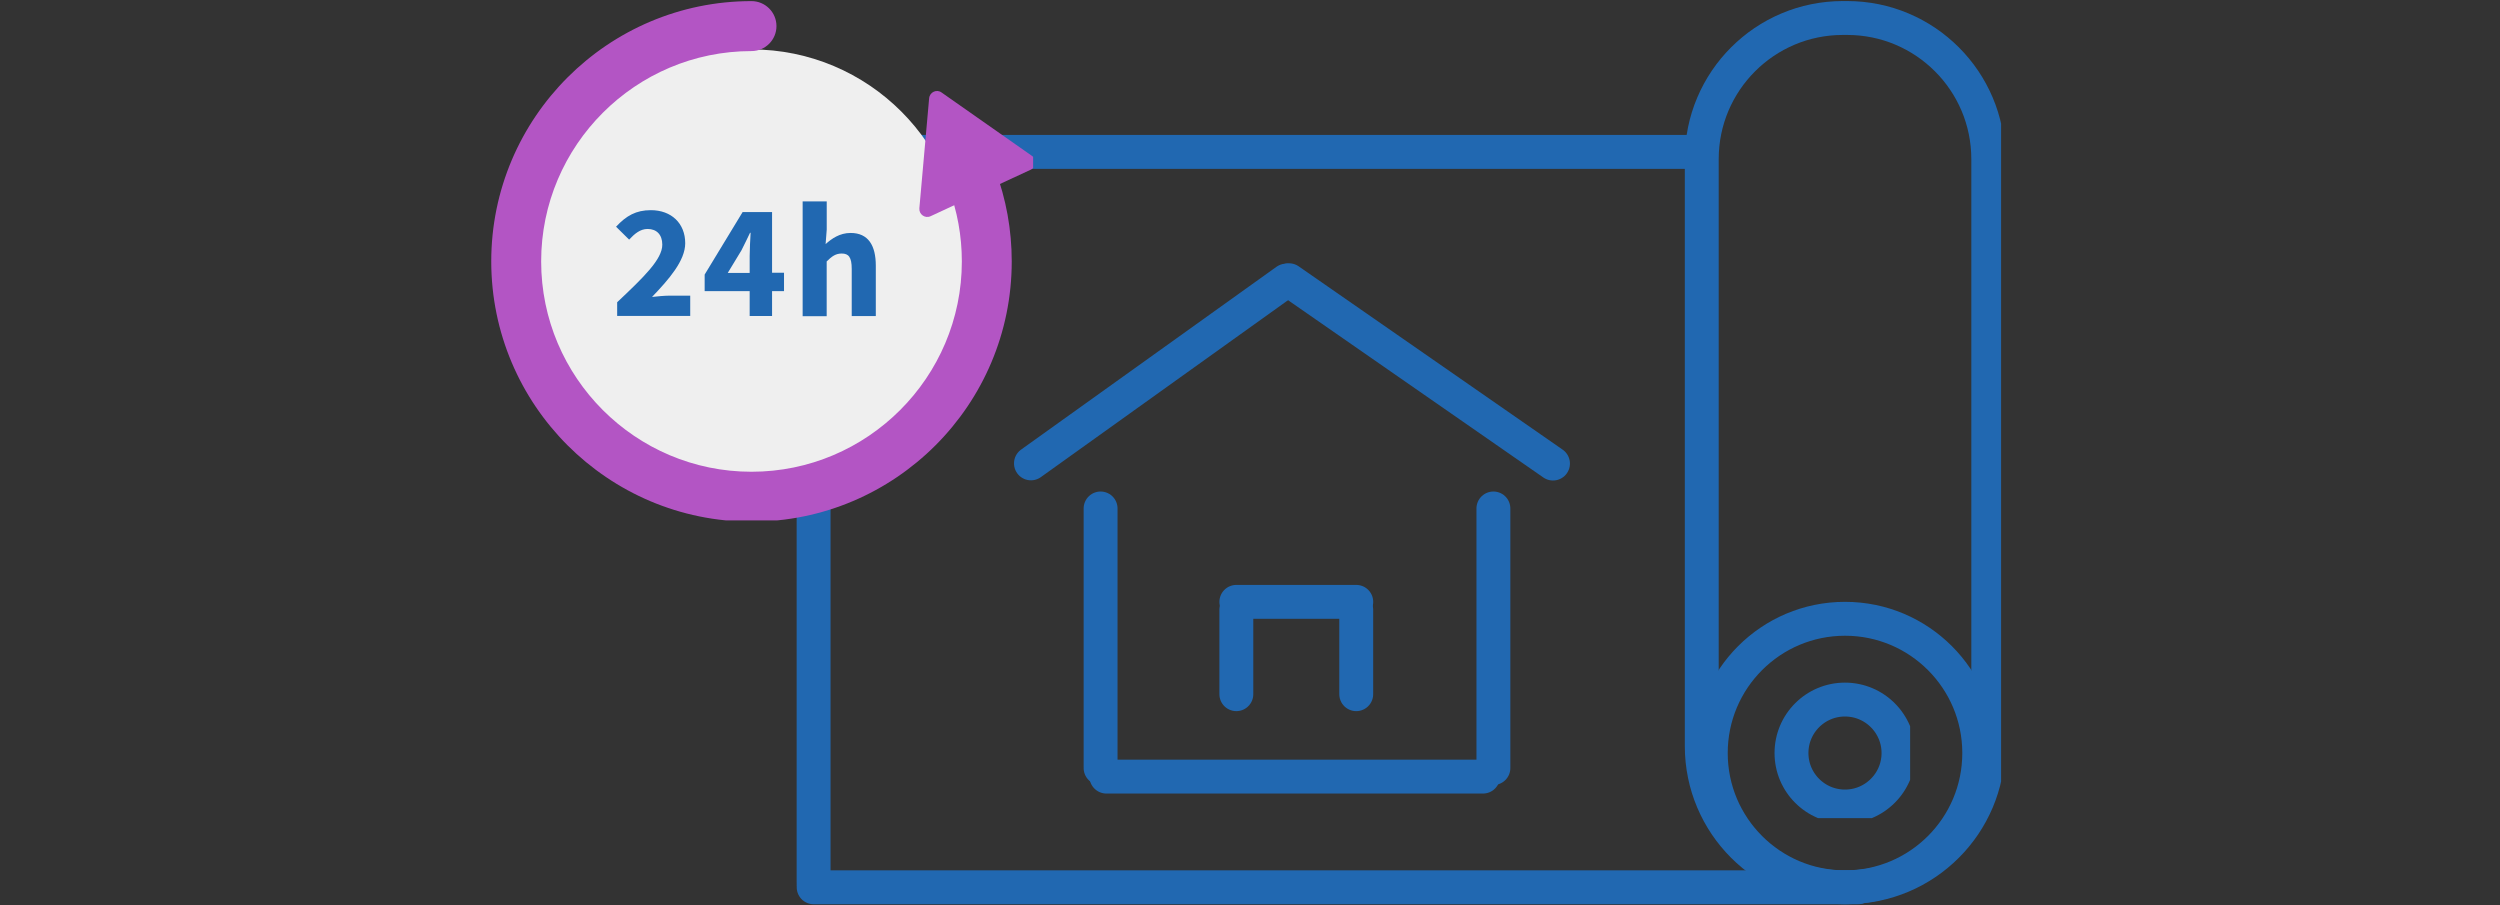 <svg xmlns="http://www.w3.org/2000/svg" xmlns:xlink="http://www.w3.org/1999/xlink" width="221" zoomAndPan="magnify" viewBox="0 0 165.75 60" height="80" preserveAspectRatio="xMidYMid meet" version="1.0"><rect x="0" y="0" width="165.75" height="60" fill="#333333" stroke="none"/><defs><clipPath id="21de6d07fa"><path d="M 52 9 L 56 9 L 56 59.953 L 52 59.953 Z M 52 9 " clip-rule="nonzero"/></clipPath><clipPath id="0c933e0eb4"><path d="M 117.652 45.258 L 126.641 45.258 L 126.641 54.242 L 117.652 54.242 Z M 117.652 45.258 " clip-rule="nonzero"/></clipPath><clipPath id="f13d8d1f8b"><path d="M 122.32 45.258 C 119.742 45.258 117.652 47.348 117.652 49.926 C 117.652 52.504 119.742 54.594 122.32 54.594 C 124.898 54.594 126.992 52.504 126.992 49.926 C 126.992 47.348 124.898 45.258 122.32 45.258 Z M 122.32 45.258 " clip-rule="nonzero"/></clipPath><clipPath id="aa5de66b91"><path d="M 111.703 0.07 L 132.672 0.07 L 132.672 59.953 L 111.703 59.953 Z M 111.703 0.07 " clip-rule="nonzero"/></clipPath><clipPath id="0a68cc46e1"><path d="M 122.184 0.07 L 122.461 0.07 C 128.25 0.07 132.941 4.762 132.941 10.551 L 132.941 49.461 C 132.941 55.25 128.25 59.941 122.461 59.941 L 122.184 59.941 C 116.395 59.941 111.703 55.25 111.703 49.461 L 111.703 10.551 C 111.703 4.762 116.395 0.07 122.184 0.07 Z M 122.184 0.07 " clip-rule="nonzero"/></clipPath><clipPath id="fbfbfcd095"><path d="M 112.301 39.902 L 132.422 39.902 L 132.422 59.953 L 112.301 59.953 Z M 112.301 39.902 " clip-rule="nonzero"/></clipPath><clipPath id="d0338584c1"><path d="M 122.324 39.902 C 116.789 39.902 112.301 44.391 112.301 49.926 C 112.301 55.461 116.789 59.949 122.324 59.949 C 127.859 59.949 132.344 55.461 132.344 49.926 C 132.344 44.391 127.859 39.902 122.324 39.902 Z M 122.324 39.902 " clip-rule="nonzero"/></clipPath><clipPath id="52a05dc281"><path d="M 52 57 L 125 57 L 125 59.953 L 52 59.953 Z M 52 57 " clip-rule="nonzero"/></clipPath><clipPath id="b7efca1a98"><path d="M 32.551 0.059 L 68 0.059 L 68 34.504 L 32.551 34.504 Z M 32.551 0.059 " clip-rule="nonzero"/></clipPath><clipPath id="44adec8b7c"><path d="M 60 6 L 68.496 6 L 68.496 15 L 60 15 Z M 60 6 " clip-rule="nonzero"/></clipPath></defs><path stroke-linecap="round" transform="matrix(0.749, 0, 0, 0.749, 52.821, 8.947)" fill="none" stroke-linejoin="miter" d="M 1.502 1.5 L 78.999 1.5 " stroke="#2168b1" stroke-width="3" stroke-opacity="1" stroke-miterlimit="4"/><g clip-path="url(#21de6d07fa)"><path stroke-linecap="round" transform="matrix(0, 0.749, -0.749, 0, 55.064, 9.232)" fill="none" stroke-linejoin="miter" d="M 1.5 1.499 L 65.852 1.499 " stroke="#2168b1" stroke-width="3" stroke-opacity="1" stroke-miterlimit="4"/></g><g clip-path="url(#0c933e0eb4)"><g clip-path="url(#f13d8d1f8b)"><path stroke-linecap="butt" transform="matrix(0.749, 0, 0, 0.749, 117.653, 45.256)" fill="none" stroke-linejoin="miter" d="M 6.232 0.002 C 2.79 0.002 -0.001 2.793 -0.001 6.235 C -0.001 9.678 2.79 12.469 6.232 12.469 C 9.675 12.469 12.471 9.678 12.471 6.235 C 12.471 2.793 9.675 0.002 6.232 0.002 Z M 6.232 0.002 " stroke="#2168b1" stroke-width="6" stroke-opacity="1" stroke-miterlimit="4"/></g></g><g clip-path="url(#aa5de66b91)"><g clip-path="url(#0a68cc46e1)"><path stroke-linecap="butt" transform="matrix(0.749, 0, 0, 0.749, 111.703, 0.069)" fill="none" stroke-linejoin="miter" d="M 13.995 0.001 L 14.366 0.001 C 22.096 0.001 28.361 6.266 28.361 13.996 L 28.361 65.955 C 28.361 73.685 22.096 79.95 14.366 79.95 L 13.995 79.95 C 6.265 79.95 0 73.685 0 65.955 L 0 13.996 C 0 6.266 6.265 0.001 13.995 0.001 Z M 13.995 0.001 " stroke="#2168b1" stroke-width="6" stroke-opacity="1" stroke-miterlimit="4"/></g></g><g clip-path="url(#fbfbfcd095)"><g clip-path="url(#d0338584c1)"><path stroke-linecap="butt" transform="matrix(0.749, 0, 0, 0.749, 112.301, 39.904)" fill="none" stroke-linejoin="miter" d="M 13.385 -0.002 C 5.993 -0.002 0 5.991 0 13.382 C 0 20.774 5.993 26.767 13.385 26.767 C 20.776 26.767 26.764 20.774 26.764 13.382 C 26.764 5.991 20.776 -0.002 13.385 -0.002 Z M 13.385 -0.002 " stroke="#2168b1" stroke-width="6" stroke-opacity="1" stroke-miterlimit="4"/></g></g><g clip-path="url(#52a05dc281)"><path stroke-linecap="round" transform="matrix(0.749, 0, 0, 0.749, 52.821, 57.705)" fill="none" stroke-linejoin="miter" d="M 1.502 1.499 L 93.933 1.499 " stroke="#2168b1" stroke-width="3" stroke-opacity="1" stroke-miterlimit="4"/></g><path stroke-linecap="round" transform="matrix(0.609, -0.436, 0.436, 0.609, 66.785, 30.464)" fill="none" stroke-linejoin="miter" d="M 1.501 1.498 L 29.297 1.501 " stroke="#2168b1" stroke-width="3" stroke-opacity="1" stroke-miterlimit="4"/><path stroke-linecap="round" transform="matrix(-0.615, -0.427, 0.427, -0.615, 103.248, 32.298)" fill="none" stroke-linejoin="miter" d="M 1.503 1.499 L 29.966 1.502 " stroke="#2168b1" stroke-width="3" stroke-opacity="1" stroke-miterlimit="4"/><path stroke-linecap="round" transform="matrix(0, -0.749, 0.749, 0, 97.889, 52.046)" fill="none" stroke-linejoin="miter" d="M 1.502 1.5 L 24.479 1.5 " stroke="#2168b1" stroke-width="3" stroke-opacity="1" stroke-miterlimit="4"/><path stroke-linecap="round" transform="matrix(0, -0.749, 0.749, 0, 71.844, 52.046)" fill="none" stroke-linejoin="miter" d="M 1.502 1.502 L 24.479 1.502 " stroke="#2168b1" stroke-width="3" stroke-opacity="1" stroke-miterlimit="4"/><path stroke-linecap="round" transform="matrix(-0.749, 0, -0, -0.749, 99.447, 52.612)" fill="none" stroke-linejoin="miter" d="M 1.499 1.5 L 34.836 1.5 " stroke="#2168b1" stroke-width="3" stroke-opacity="1" stroke-miterlimit="4"/><path stroke-linecap="round" transform="matrix(0, 0.749, -0.749, 0, 83.091, 39.304)" fill="none" stroke-linejoin="miter" d="M 1.498 1.498 L 8.973 1.498 " stroke="#2168b1" stroke-width="3" stroke-opacity="1" stroke-miterlimit="4"/><path stroke-linecap="round" transform="matrix(0, 0.749, -0.749, 0, 91.04, 39.304)" fill="none" stroke-linejoin="miter" d="M 1.498 1.498 L 8.973 1.498 " stroke="#2168b1" stroke-width="3" stroke-opacity="1" stroke-miterlimit="4"/><path stroke-linecap="round" transform="matrix(0.749, -0, 0, 0.749, 80.846, 38.781)" fill="none" stroke-linejoin="miter" d="M 1.5 1.498 L 12.115 1.498 " stroke="#2168b1" stroke-width="3" stroke-opacity="1" stroke-miterlimit="4"/><path fill="#efefef" d="M 63.871 17.328 C 63.871 25.09 57.578 31.379 49.82 31.379 C 42.059 31.379 35.766 25.09 35.766 17.328 C 35.766 9.566 42.059 3.277 49.82 3.277 C 57.578 3.277 63.871 9.566 63.871 17.328 Z M 63.871 17.328 " fill-opacity="1" fill-rule="nonzero"/><g clip-path="url(#b7efca1a98)"><path fill="#b355c4" d="M 49.828 34.586 C 40.312 34.586 32.57 26.844 32.57 17.328 C 32.57 7.812 40.312 0.074 49.824 0.074 C 50.738 0.074 51.48 0.816 51.48 1.73 C 51.48 2.645 50.738 3.387 49.824 3.387 C 42.137 3.387 35.879 9.641 35.879 17.332 C 35.879 25.02 42.133 31.277 49.824 31.277 C 57.508 31.277 63.77 25.023 63.77 17.332 C 63.77 15.645 63.469 13.984 62.875 12.418 C 62.555 11.562 62.988 10.605 63.844 10.285 C 64.699 9.965 65.652 10.398 65.977 11.25 C 66.707 13.191 67.078 15.238 67.078 17.332 C 67.082 26.844 59.344 34.586 49.828 34.586 Z M 49.828 34.586 " fill-opacity="1" fill-rule="nonzero"/></g><g clip-path="url(#44adec8b7c)"><path fill="#b355c4" d="M 60.953 13.812 L 61.602 6.512 C 61.641 6.109 62.098 5.895 62.422 6.129 L 68.426 10.34 C 68.758 10.574 68.711 11.074 68.348 11.246 L 61.695 14.336 C 61.332 14.504 60.922 14.215 60.953 13.812 Z M 60.953 13.812 " fill-opacity="1" fill-rule="nonzero"/></g><path fill="#2168b1" d="M 40.918 20.039 C 42.672 18.383 43.91 17.195 43.91 16.223 C 43.91 15.551 43.531 15.18 42.934 15.18 C 42.434 15.18 42.059 15.516 41.711 15.887 L 40.844 15.031 C 41.523 14.305 42.164 13.934 43.152 13.934 C 44.508 13.934 45.43 14.805 45.43 16.125 C 45.43 17.285 44.348 18.52 43.23 19.688 C 43.574 19.648 44.055 19.602 44.375 19.602 L 45.762 19.602 L 45.762 20.945 L 40.918 20.945 Z M 40.918 20.039 " fill-opacity="1" fill-rule="nonzero"/><path fill="#2168b1" d="M 51.98 19.301 L 51.188 19.301 L 51.188 20.949 L 49.703 20.949 L 49.703 19.301 L 46.719 19.301 L 46.719 18.203 L 49.234 14.062 L 51.188 14.062 L 51.188 18.082 L 51.98 18.082 Z M 49.703 18.09 L 49.703 16.973 C 49.703 16.531 49.742 15.867 49.766 15.434 L 49.727 15.434 C 49.551 15.812 49.355 16.203 49.16 16.594 L 48.25 18.094 L 49.703 18.094 Z M 49.703 18.09 " fill-opacity="1" fill-rule="nonzero"/><path fill="#2168b1" d="M 53.215 13.352 L 54.812 13.352 L 54.812 15.219 L 54.738 16.184 C 55.137 15.824 55.672 15.445 56.395 15.445 C 57.566 15.445 58.066 16.273 58.066 17.617 L 58.066 20.957 L 56.469 20.957 L 56.469 17.828 C 56.469 17.047 56.262 16.809 55.805 16.809 C 55.406 16.809 55.156 16.992 54.809 17.332 L 54.809 20.965 L 53.215 20.965 Z M 53.215 13.352 " fill-opacity="1" fill-rule="nonzero"/></svg>